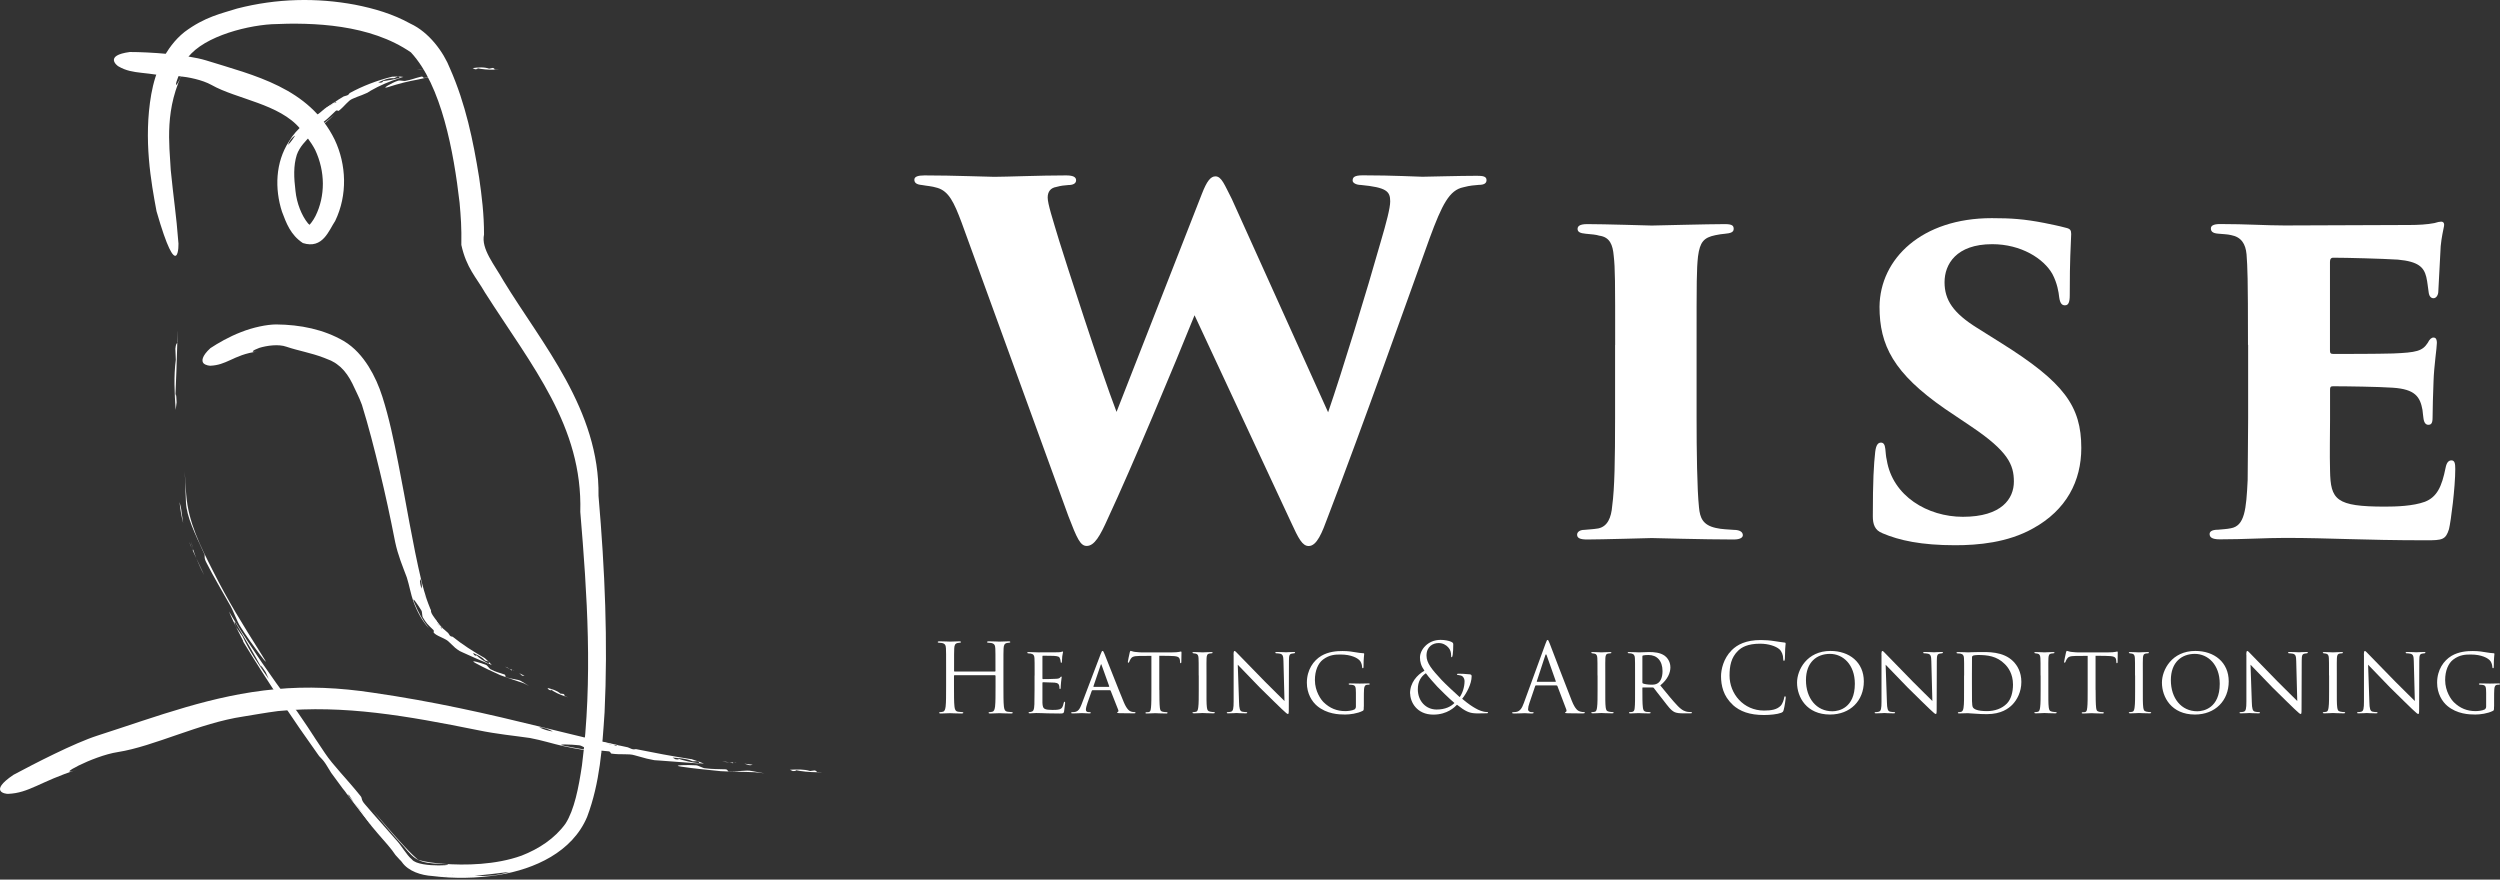 <svg width="216" height="76" viewBox="0 0 216 76" fill="none" xmlns="http://www.w3.org/2000/svg">
<rect x="0" y="0" width="216" height="76" fill="#333333" stroke="none"/>
<path d="M38.188 5.796L37.591 5.83L37.896 5.881C38.027 5.894 38.091 5.843 38.188 5.796Z" fill="white"/>
<path d="M37.04 5.864L36.935 5.873L36.846 5.898L37.04 5.864Z" fill="white"/>
<path d="M36.013 6.038L36.537 5.966C36.385 5.966 36.212 5.991 36.013 6.038Z" fill="white"/>
<path d="M36.838 5.987C36.77 5.966 36.736 5.936 36.838 5.902L36.529 5.966L36.829 5.987H36.838Z" fill="white"/>
<path d="M36.838 5.987C36.901 6.008 37.003 6.025 37.037 6.038L36.838 5.987Z" fill="white"/>
<path d="M36.66 6.732C36.563 6.766 36.563 6.563 36.368 6.63C35.898 6.736 35.517 6.901 35.086 6.973C34.895 7.045 34.539 6.897 34.357 6.986C33.896 7.125 32.842 7.743 33.507 7.532C34.501 7.214 35.174 7.045 36.118 6.872C36.88 6.685 37.625 6.529 38.429 6.402C38.654 6.385 38.87 6.389 39.085 6.397C38.806 6.381 38.518 6.351 38.201 6.342C37.782 6.325 37.295 6.601 36.664 6.728L36.66 6.732Z" fill="white"/>
<path d="M42.573 5.868C42.468 5.889 42.26 5.932 42.26 5.932C41.803 5.775 41.316 5.817 40.834 5.885L41.05 5.987C41.325 5.974 41.358 5.915 41.113 5.872C41.676 5.995 42.205 6.033 42.751 6.021C42.717 5.966 42.73 5.902 42.578 5.868H42.573Z" fill="white"/>
<path d="M43.068 6.008L42.747 6.017L42.76 6.033L43.077 6.012L43.068 6.008Z" fill="white"/>
<path d="M33.88 6.626C32.546 6.96 31.323 7.434 30.214 8.04C30.151 8.124 30.112 8.196 29.99 8.243L29.693 8.332L29.219 8.62L29.063 8.738C28.986 8.818 29.029 8.827 29.101 8.818L29.304 8.776C29.266 8.78 29.169 8.81 29.101 8.818C29.012 8.844 28.923 8.882 28.821 8.937L28.394 9.242C28.546 9.106 28.69 9.005 28.821 8.937L29.067 8.742L29.135 8.679L28.076 9.373L27.873 9.542C27.645 9.741 27.416 9.944 27.209 9.982L27.027 10.114L27.073 10.101L26.997 10.135C26.735 10.308 26.493 10.537 26.239 10.74C26.108 10.909 25.973 11.079 25.867 11.274C25.867 11.274 25.723 11.341 25.651 11.375C25.634 11.477 25.579 11.595 25.503 11.718C25.321 11.963 25.135 12.302 24.872 12.526C25.012 12.15 25.224 11.866 25.503 11.718C25.583 11.595 25.634 11.477 25.651 11.375C25.723 11.341 25.867 11.274 25.867 11.274C25.973 11.079 26.108 10.914 26.239 10.74C25.757 11.151 25.304 11.642 24.97 12.213C23.785 14.037 23.73 16.327 24.364 18.291C24.733 19.265 25.092 20.289 26.168 21C27.899 21.55 28.415 19.895 28.961 19.087C30.04 16.852 29.935 14.224 28.919 12.073C26.718 7.566 21.943 6.512 17.799 5.216C16.111 4.704 12.889 4.493 11.218 4.493C8.957 4.793 10.138 5.691 10.231 5.733C11.548 6.499 12.61 6.101 15.247 6.821C13.44 6.38 16.682 6.457 18.269 7.337C20.449 8.573 24.153 8.967 25.943 11.13C26.375 11.663 26.857 12.234 27.23 12.95C28.11 14.825 28.114 16.937 27.259 18.664C27.065 19.057 26.73 19.481 26.599 19.565C26.887 19.536 27.065 19.701 26.62 19.311C26.062 18.638 25.634 17.551 25.528 16.484C25.389 15.35 25.346 14.321 25.643 13.377C25.88 12.691 26.438 12.137 26.845 11.731C27.471 11.13 28.259 10.499 28.876 9.936C28.153 10.516 27.501 11.015 26.862 11.663C26.396 12.099 26.997 11.185 27.331 10.833C27.467 10.672 27.861 10.66 27.996 10.499C28.356 10.236 28.627 9.919 28.982 9.606C29.122 9.453 29.215 9.635 29.287 9.559C29.787 9.166 30.074 8.687 30.459 8.535C30.743 8.399 31.01 8.319 31.264 8.217L31.742 8.014L32.038 7.828C31.932 7.807 31.869 7.752 31.81 7.693C31.966 7.629 32.208 7.587 32.373 7.54C32.208 7.583 31.966 7.629 31.81 7.693C31.869 7.752 31.928 7.807 32.038 7.828C32.766 7.409 33.672 7.011 34.557 6.744L34.54 6.728C34.019 6.859 33.511 6.969 32.94 7.02C33.185 6.994 33.173 7.058 32.91 7.147L32.677 7.121C33.118 6.922 33.571 6.719 34.049 6.761C34.049 6.761 34.239 6.673 34.337 6.626C34.493 6.617 34.498 6.685 34.54 6.728L34.849 6.647C34.608 6.588 33.884 6.626 33.884 6.626H33.88Z" fill="white"/>
<path d="M28.808 8.933L29.016 8.772L28.131 9.352C28.338 9.322 28.571 9.132 28.808 8.933Z" fill="white"/>
<path d="M15.514 43.379C15.565 43.996 15.679 44.61 15.827 45.199L15.691 44.284C15.662 43.886 15.581 43.679 15.514 43.379Z" fill="white"/>
<path d="M16.343 46.807L16.453 47.112L16.567 47.357L16.343 46.807Z" fill="white"/>
<path d="M17.634 49.677C17.401 49.173 17.181 48.691 16.957 48.221C17.13 48.64 17.342 49.131 17.634 49.677Z" fill="white"/>
<path d="M16.665 47.37C16.711 47.56 16.715 47.658 16.572 47.37V47.361L16.953 48.229C16.834 47.912 16.737 47.628 16.66 47.374L16.665 47.37Z" fill="white"/>
<path d="M16.665 47.37C16.614 47.184 16.542 46.896 16.525 46.794C16.559 46.964 16.597 47.158 16.665 47.37Z" fill="white"/>
<path d="M17.629 47.823C17.765 48.094 17.557 48.106 17.854 48.652C18.514 49.948 19.162 51.01 19.822 52.195C20.156 52.72 20.453 53.677 20.8 54.189C21.57 55.433 23.809 58.43 22.62 56.58C20.863 53.791 19.729 51.962 18.404 49.334C17.329 47.209 16.266 45.135 16.089 42.718C16.025 42.028 15.995 41.381 15.962 40.729C15.991 41.58 16.025 42.452 16.067 43.421C16.127 44.657 16.825 46.049 17.629 47.827V47.823Z" fill="white"/>
<path d="M15.153 30.147C15.166 30.46 15.191 31.087 15.191 31.087C15.005 32.479 15.073 33.956 15.179 35.417L15.259 34.765C15.23 33.927 15.17 33.829 15.141 34.579C15.225 32.869 15.264 31.26 15.319 29.614C15.259 29.711 15.196 29.686 15.149 30.151L15.153 30.147Z" fill="white"/>
<path d="M15.353 28.64L15.323 29.61L15.344 29.571L15.357 28.611L15.353 28.64Z" fill="white"/>
<path d="M20.995 55.412C23.153 58.963 25.35 62.21 27.568 65.321C27.771 65.532 27.928 65.68 28.144 66.007L28.618 66.777L29.604 68.119L29.977 68.58L29.985 68.588C30.192 68.825 30.163 68.732 30.074 68.563C29.96 68.377 29.858 68.203 29.778 68.055C29.828 68.152 29.981 68.394 30.074 68.563C30.209 68.783 30.374 69.037 30.573 69.312C30.895 69.706 31.221 70.121 31.56 70.561C31.157 70.095 30.836 69.676 30.573 69.312L29.981 68.58L29.799 68.373L32.123 71.399C32.309 71.619 32.486 71.835 32.635 72.008C33.24 72.698 33.854 73.38 34.167 73.871L34.628 74.379L34.552 74.273L34.713 74.468C35.284 75.302 36.427 75.627 37.35 75.687C37.985 75.721 38.628 75.721 39.276 75.704C39.276 75.704 39.712 75.775 39.928 75.814C40.19 75.754 40.567 75.708 40.998 75.674C40.478 75.632 40.004 75.598 39.568 75.538C38.929 75.441 38.116 75.695 37.371 75.416C38.116 75.691 38.929 75.441 39.568 75.538C40.004 75.594 40.482 75.632 40.998 75.674C41.913 75.577 43.081 75.458 44.033 75.331C42.891 75.687 41.866 75.708 40.998 75.674C40.567 75.712 40.19 75.754 39.928 75.814C39.712 75.775 39.276 75.704 39.276 75.704C38.632 75.725 37.985 75.721 37.35 75.687C39.238 75.924 41.176 75.894 43.119 75.589C46.167 75.09 49.447 73.63 50.729 70.574C51.838 67.632 52.037 64.567 52.236 61.537C52.524 55.45 52.27 49.313 51.711 42.837C51.826 35.425 46.823 29.715 43.5 24.259C42.721 22.871 41.553 21.504 41.82 20.264C41.824 18.537 41.629 16.941 41.396 15.333C40.88 12.133 40.232 8.988 38.891 5.944C38.315 4.471 37.054 2.778 35.466 2.046C33.951 1.204 32.33 0.734 30.679 0.408C27.378 -0.21 23.911 -0.146 20.487 0.738C19.132 1.17 17.702 1.445 15.937 2.766C14.269 4.099 13.414 6.203 13.071 8.133C12.381 12.069 13.063 15.773 13.524 18.253C15.403 24.788 15.488 21.085 15.399 20.81C15.251 18.753 14.976 16.983 14.752 14.689C14.637 12.488 14.167 9.339 15.958 5.966C14.921 8.311 14.967 7.333 16.004 5.322C17.092 3.337 20.969 2.245 23.479 2.093C27.064 1.923 31.979 2.093 35.504 4.527C38.154 7.384 39.2 13.115 39.708 17.508C39.818 18.761 39.885 19.625 39.86 21.165C40.304 23.163 41.142 23.95 41.904 25.279C45.968 31.654 50.349 36.813 50.137 44.229C50.729 51.31 51.233 58.658 50.281 66.133C49.997 68.055 49.62 69.977 48.859 71.162C47.94 72.44 46.56 73.346 45.066 73.926C42.84 74.73 40.182 74.781 38.251 74.629C37.507 74.565 36.723 74.468 36.182 74.307C36.08 74.294 35.331 73.558 34.933 73.117C33.985 72.097 33.1 71.069 32.245 70.061C33.176 71.209 34.002 72.182 34.882 73.134C35.847 74.311 36.203 74.561 38.053 74.645C40.309 74.692 36.203 75.069 35.589 74.256C35.132 73.883 34.649 73.003 34.222 72.567C33.346 71.543 32.499 70.633 31.555 69.52C31.14 69.058 31.344 68.99 31.136 68.758C29.892 67.213 28.779 66.129 28.076 65.071C27.53 64.267 27.056 63.539 26.595 62.828L25.676 61.477L25.024 60.61C25.134 60.881 25.13 61.012 25.122 61.135C25.13 61.008 25.134 60.881 25.024 60.61C23.467 58.506 21.74 56.022 20.271 53.63V53.672C21.113 55.082 21.93 56.462 22.747 57.96C22.392 57.312 22.489 57.363 22.95 58.066L23.217 58.663C22.37 57.465 21.545 56.25 20.961 54.984C20.961 54.984 20.601 54.468 20.423 54.21C20.216 53.795 20.284 53.782 20.284 53.668L19.788 52.834C20.03 53.486 21.016 55.412 21.024 55.408L20.995 55.412Z" fill="white"/>
<path d="M30.582 69.346C30.438 69.168 30.269 68.952 30.087 68.724L32.034 71.263C31.759 70.764 31.17 70.061 30.582 69.346Z" fill="white"/>
<path d="M65.04 66.074L64.317 65.981L64.672 66.096C64.829 66.138 64.913 66.1 65.04 66.074Z" fill="white"/>
<path d="M63.652 65.896L63.525 65.879L63.411 65.888L63.652 65.896Z" fill="white"/>
<path d="M62.386 65.79C62.606 65.833 62.818 65.862 63.03 65.871C62.848 65.837 62.64 65.803 62.386 65.79Z" fill="white"/>
<path d="M63.382 65.969C63.305 65.93 63.276 65.892 63.407 65.884H63.411L63.03 65.867C63.166 65.892 63.28 65.926 63.382 65.964V65.969Z" fill="white"/>
<path d="M63.381 65.968C63.453 66.007 63.567 66.045 63.61 66.066L63.381 65.968Z" fill="white"/>
<path d="M62.974 66.646C62.847 66.654 62.903 66.46 62.644 66.468C62.043 66.443 61.527 66.46 60.972 66.383C60.714 66.392 60.346 66.112 60.092 66.121C59.495 66.079 57.938 66.1 58.831 66.235C60.172 66.438 61.057 66.493 62.268 66.629C63.258 66.688 64.215 66.675 65.226 66.722L66.035 66.815C65.692 66.76 65.341 66.692 64.951 66.616C64.443 66.502 63.791 66.692 62.974 66.646Z" fill="white"/>
<path d="M70.378 66.565C70.251 66.582 69.997 66.616 69.997 66.616C69.438 66.447 68.841 66.476 68.245 66.506L68.503 66.62C68.846 66.62 68.888 66.569 68.588 66.51C69.273 66.662 69.925 66.713 70.594 66.722C70.556 66.667 70.564 66.603 70.378 66.565Z" fill="white"/>
<path d="M70.987 66.722H70.594L70.606 66.743L71 66.73L70.987 66.722Z" fill="white"/>
<path d="M59.699 65.588C58.031 65.329 56.469 65.033 54.95 64.724C54.827 64.741 54.734 64.766 54.581 64.711L54.239 64.567L53.578 64.424L53.341 64.39H53.337C53.206 64.39 53.235 64.424 53.307 64.47L53.527 64.589C53.489 64.563 53.379 64.513 53.307 64.47C53.21 64.424 53.096 64.381 52.96 64.343C52.753 64.314 52.545 64.28 52.325 64.22C52.575 64.25 52.787 64.288 52.96 64.343L53.341 64.39H53.455L51.944 64.051L51.627 64C51.259 63.95 50.886 63.899 50.683 63.755L50.416 63.691L50.463 63.721L50.366 63.683L49.227 63.408L48.444 63.353C48.444 63.353 48.287 63.247 48.207 63.196C48.093 63.221 47.936 63.221 47.763 63.2C47.953 63.306 48.127 63.412 48.291 63.492C48.529 63.649 48.905 63.42 49.172 63.674C48.91 63.42 48.529 63.649 48.291 63.492C48.127 63.412 47.953 63.306 47.763 63.2C47.394 63.158 46.933 63.018 46.581 62.836C47.064 62.853 47.441 63.023 47.763 63.2C47.936 63.221 48.093 63.221 48.207 63.196C48.283 63.247 48.444 63.353 48.444 63.353L49.227 63.408L46.967 62.858C42.036 61.647 37.456 60.606 32.207 59.848C29.376 59.416 26.527 59.281 23.805 59.547C18.332 60.056 13.66 61.871 8.432 63.552C6.413 64.199 2.934 65.998 1.169 66.942C-1.057 68.44 0.555 68.601 0.695 68.589C2.511 68.521 3.463 67.526 6.676 66.493C4.509 67.247 7.992 65.308 10.185 64.978C13.312 64.487 17.253 62.468 21.012 61.909C21.943 61.761 22.921 61.579 24.03 61.435C29.744 60.885 35.162 61.85 41.308 63.09C42.933 63.429 44.398 63.56 45.79 63.763C46.797 63.95 47.851 64.284 48.664 64.462C49.947 64.745 51.072 64.906 52.148 65.046C50.954 64.826 50.078 64.703 48.753 64.441C47.873 64.258 49.417 64.322 50.014 64.39C50.272 64.398 50.62 64.703 50.878 64.711C51.424 64.826 51.94 64.847 52.533 64.91C52.791 64.915 52.719 65.109 52.85 65.114C53.659 65.228 54.323 65.097 54.818 65.253C55.199 65.359 55.546 65.452 55.881 65.545L56.537 65.681L56.981 65.71C56.876 65.626 56.85 65.545 56.825 65.461C56.85 65.545 56.88 65.626 56.981 65.71C58.056 65.787 59.292 65.875 60.435 65.969L60.422 65.947C59.758 65.871 59.115 65.736 58.454 65.503C58.742 65.596 58.696 65.647 58.357 65.6L58.116 65.456C58.717 65.499 59.309 65.537 59.843 65.774C59.843 65.774 60.101 65.774 60.232 65.77C60.414 65.825 60.397 65.884 60.427 65.943L60.82 65.981C60.558 65.846 59.711 65.583 59.711 65.579L59.699 65.588Z" fill="white"/>
<path d="M52.944 64.335L53.265 64.381L52 64.093C52.203 64.237 52.571 64.288 52.948 64.335H52.944Z" fill="white"/>
<path d="M45.308 58.383C45.156 58.312 45.003 58.235 44.855 58.159C44.927 58.21 44.99 58.265 45.054 58.337C45.143 58.405 45.215 58.388 45.308 58.388V58.383Z" fill="white"/>
<path d="M44.439 57.943L44.359 57.901C44.334 57.897 44.309 57.888 44.283 57.884C44.334 57.905 44.389 57.922 44.439 57.943Z" fill="white"/>
<path d="M43.632 57.596C43.767 57.676 43.898 57.74 44.034 57.791C43.928 57.719 43.797 57.651 43.632 57.596Z" fill="white"/>
<path d="M44.233 57.956C44.199 57.905 44.19 57.867 44.279 57.884C44.195 57.854 44.114 57.825 44.029 57.791C44.11 57.846 44.173 57.901 44.228 57.956H44.233Z" fill="white"/>
<path d="M44.232 57.956C44.266 58.007 44.329 58.066 44.346 58.091C44.317 58.044 44.279 58.002 44.232 57.956Z" fill="white"/>
<path d="M43.712 58.498C43.623 58.476 43.733 58.307 43.555 58.265C43.157 58.129 42.798 58.045 42.45 57.854C42.273 57.808 42.129 57.482 41.955 57.431C41.566 57.279 40.495 56.957 41.05 57.274C41.892 57.731 42.463 57.985 43.242 58.341C43.894 58.587 44.533 58.79 45.206 59.018C45.388 59.09 45.549 59.188 45.714 59.272C45.507 59.145 45.291 59.014 45.058 58.866C44.753 58.667 44.249 58.709 43.716 58.498H43.712Z" fill="white"/>
<path d="M48.685 59.958C48.596 59.945 48.414 59.924 48.414 59.924C48.101 59.645 47.699 59.543 47.297 59.437L47.428 59.602C47.653 59.683 47.699 59.64 47.521 59.518C47.919 59.818 48.338 60.004 48.779 60.148C48.77 60.085 48.8 60.03 48.69 59.958H48.685Z" fill="white"/>
<path d="M49.036 60.229C48.948 60.203 48.859 60.174 48.774 60.148C48.774 60.153 48.774 60.161 48.774 60.17C48.863 60.191 48.952 60.216 49.041 60.237L49.032 60.229H49.036Z" fill="white"/>
<path d="M41.9 56.868C40.88 56.288 39.949 55.687 39.111 55.014C39.022 54.997 38.946 54.997 38.87 54.913C38.823 54.832 38.776 54.76 38.721 54.692C38.603 54.587 38.489 54.485 38.37 54.383C38.324 54.354 38.281 54.32 38.235 54.286C38.15 54.244 38.15 54.286 38.171 54.341C38.205 54.396 38.23 54.451 38.247 54.502C38.235 54.468 38.192 54.396 38.171 54.341C38.129 54.278 38.091 54.197 38.032 54.121C37.926 54.024 37.811 53.931 37.739 53.791C37.849 53.922 37.964 54.015 38.032 54.121C38.099 54.18 38.158 54.239 38.235 54.286C38.26 54.299 38.281 54.312 38.307 54.324C38.04 54.087 37.833 53.816 37.646 53.52C37.591 53.461 37.553 53.393 37.515 53.342C37.367 53.135 37.21 52.923 37.24 52.733C37.215 52.678 37.189 52.618 37.164 52.559C37.164 52.572 37.164 52.584 37.164 52.602C37.16 52.576 37.155 52.551 37.151 52.529C37.041 52.288 36.965 52.03 36.867 51.78C36.77 51.632 36.669 51.476 36.584 51.315C36.584 51.315 36.609 51.179 36.622 51.111C36.55 51.061 36.487 50.968 36.436 50.858C36.419 51.014 36.393 51.162 36.398 51.294C36.364 51.501 36.719 51.611 36.618 51.882C36.724 51.611 36.364 51.501 36.398 51.294C36.398 51.162 36.419 51.014 36.436 50.858C36.326 50.621 36.262 50.295 36.292 50.011C36.457 50.307 36.465 50.595 36.436 50.858C36.487 50.968 36.55 51.061 36.622 51.111C36.609 51.179 36.584 51.315 36.584 51.315C36.673 51.476 36.77 51.632 36.867 51.78C36.702 51.281 36.559 50.769 36.423 50.244C35.615 46.828 35.124 43.607 34.404 39.992C34.019 38.032 33.63 36.141 33.041 34.291C32.749 33.368 32.36 32.483 31.839 31.65C31.314 30.824 30.641 30.024 29.697 29.461C27.97 28.462 25.968 28.048 23.843 28.031C23.031 28.043 21.884 28.276 20.834 28.691C19.776 29.097 18.815 29.66 18.18 30.079C17.418 30.773 17.41 31.205 17.592 31.396C17.787 31.578 18.134 31.603 18.184 31.599C18.866 31.565 19.319 31.375 19.903 31.108C20.479 30.845 21.198 30.49 22.316 30.367C21.566 30.486 21.782 30.287 22.4 30.058C23.018 29.868 24.055 29.703 24.758 29.961C25.765 30.304 26.849 30.477 27.97 30.905C28.11 30.96 28.25 31.019 28.389 31.074L28.601 31.159C28.669 31.188 28.711 31.222 28.77 31.252C28.995 31.358 29.206 31.535 29.418 31.709C29.833 32.086 30.18 32.602 30.442 33.135C30.688 33.69 31.009 34.257 31.268 34.972C31.852 36.852 32.334 38.752 32.808 40.699C33.282 42.65 33.718 44.661 34.142 46.832C34.383 47.979 34.798 48.953 35.149 49.892C35.369 50.591 35.5 51.374 35.712 51.954C36.042 52.86 36.465 53.63 37.062 54.294C36.461 53.516 36.148 52.919 35.767 52C35.653 51.691 35.754 51.78 35.903 51.988C36.059 52.199 36.279 52.525 36.389 52.716C36.512 52.864 36.431 53.232 36.559 53.385C36.664 53.571 36.783 53.74 36.918 53.901C37.075 54.062 37.215 54.223 37.397 54.383C37.57 54.506 37.405 54.625 37.498 54.688C37.629 54.815 37.748 54.879 37.871 54.942C37.989 55.006 38.108 55.056 38.218 55.107C38.434 55.209 38.624 55.302 38.755 55.429C38.959 55.624 39.145 55.801 39.327 55.971C39.45 56.068 39.572 56.161 39.712 56.246C39.805 56.288 39.902 56.335 40 56.381C39.966 56.284 39.983 56.203 40 56.123C40.118 56.216 40.266 56.377 40.393 56.462C40.266 56.373 40.118 56.212 40 56.123C39.983 56.203 39.962 56.284 40 56.381C40.698 56.703 41.494 57.05 42.235 57.363V57.342C41.82 57.126 41.426 56.889 41.079 56.529C41.231 56.678 41.181 56.711 40.973 56.597L40.872 56.415C41.253 56.593 41.638 56.745 41.909 57.071C41.909 57.071 42.086 57.122 42.175 57.143C42.277 57.232 42.239 57.283 42.239 57.346C42.324 57.384 42.404 57.422 42.489 57.465C42.362 57.287 41.896 56.868 41.896 56.868H41.9Z" fill="white"/>
<path d="M38.031 54.108C38.082 54.151 38.133 54.206 38.196 54.257C38.095 54.151 38.002 54.036 37.904 53.926C37.811 53.812 37.739 53.685 37.655 53.562C37.663 53.744 37.828 53.948 38.035 54.104L38.031 54.108Z" fill="white"/>
<path d="M83.085 19.233C82.418 17.445 81.964 16.53 81.001 16.234C80.458 16.069 80.087 16.069 79.667 15.987C79.165 15.945 79 15.78 79 15.526C79 15.271 79.289 15.155 79.873 15.155C82.453 15.155 85.286 15.278 85.905 15.278C86.902 15.278 89.86 15.155 92.102 15.155C92.686 15.155 92.975 15.278 92.975 15.574C92.975 15.87 92.686 15.987 92.308 15.987C91.895 16.028 91.723 16.028 91.269 16.152C90.767 16.234 90.52 16.564 90.52 17.067C90.52 17.61 90.939 18.896 91.517 20.815C91.978 22.314 95.093 32.005 96.469 35.588L103.848 16.736C104.268 15.657 104.598 15.237 105.011 15.237C105.554 15.237 105.802 15.987 106.428 17.19L114.749 35.622C115.953 32.128 118.119 25.051 119.282 20.932C119.784 19.226 120.114 17.974 120.114 17.397C120.114 16.523 119.784 16.193 117.576 15.98C117.205 15.98 116.868 15.815 116.868 15.608C116.868 15.361 116.95 15.148 117.741 15.148C120.403 15.148 122.528 15.271 122.899 15.271C123.188 15.271 126.145 15.189 127.603 15.189C128.105 15.189 128.436 15.23 128.436 15.56C128.436 15.808 128.27 15.973 127.768 15.973C127.356 16.014 127.06 16.014 126.434 16.179C125.231 16.427 124.605 17.637 123.518 20.588C121.73 25.54 117.775 36.729 114.736 44.639C114.233 46.014 113.78 47.176 113.071 47.176C112.528 47.176 112.198 46.55 111.531 45.092L103.209 27.238C101.503 31.482 97.796 40.347 95.719 44.797C95.052 46.296 94.557 47.169 93.89 47.169C93.347 47.169 93.058 46.544 92.308 44.59L83.085 19.233Z" fill="white"/>
<path d="M139.55 29.804C139.55 24.185 139.55 23.229 139.426 22.108C139.343 21.152 139.096 20.485 138.174 20.361C137.927 20.278 137.507 20.237 137.012 20.196C136.51 20.154 136.303 20.031 136.303 19.783C136.303 19.577 136.427 19.363 137.136 19.363C138.594 19.363 142.59 19.487 142.713 19.487C142.92 19.487 147.624 19.363 149.041 19.363C149.708 19.363 149.79 19.529 149.79 19.783C149.79 20.072 149.501 20.154 149.041 20.196C148.669 20.237 148.621 20.237 148.208 20.32C147.211 20.526 146.874 20.904 146.709 22.149C146.585 23.311 146.585 24.185 146.585 29.804V36.131C146.585 38.875 146.627 42.286 146.792 43.827C146.874 44.742 147.122 45.367 148.25 45.615C148.752 45.739 149.371 45.739 149.79 45.78C150.416 45.78 150.581 46.028 150.581 46.241C150.581 46.406 150.416 46.612 149.79 46.612C147.211 46.612 142.927 46.488 142.713 46.488C142.631 46.488 138.305 46.612 137.136 46.612C136.51 46.612 136.262 46.488 136.262 46.193C136.262 45.986 136.469 45.78 136.888 45.78C137.218 45.739 137.596 45.739 138.092 45.656C138.883 45.491 139.213 44.742 139.295 43.703C139.502 42.204 139.543 39.707 139.543 36.131V29.804H139.55Z" fill="white"/>
<path d="M162.644 46.069C161.977 45.822 161.812 45.278 161.812 44.611C161.812 41.489 161.895 40.161 162.019 39.033C162.101 38.366 162.307 38.242 162.521 38.242C162.734 38.242 162.851 38.407 162.892 38.786C162.933 39.116 162.933 39.412 163.016 39.742C163.518 42.864 166.551 44.652 169.591 44.652C172.961 44.652 173.999 43.071 173.999 41.612C173.999 40.154 173.497 38.992 170.34 36.867L168.05 35.326C163.6 32.245 162.39 29.831 162.39 26.503C162.431 22.342 166.049 18.848 172.087 18.848C173.793 18.848 174.914 18.93 176.619 19.261C177.204 19.384 177.864 19.508 178.49 19.68C178.862 19.763 178.951 19.886 178.951 20.223C178.91 21.558 178.827 22.177 178.827 25.505C178.827 26.131 178.703 26.379 178.414 26.379C178.208 26.379 177.995 26.296 177.912 25.67C177.871 25.258 177.747 24.467 177.328 23.676C176.578 22.342 174.625 21.097 172.128 21.097C169.006 21.097 168.009 22.844 168.009 24.384C168.009 25.925 168.758 27.046 170.835 28.339L172.961 29.673C178.325 33.043 179.824 35.086 179.824 38.703C179.824 41.571 178.531 44.068 175.663 45.65C173.456 46.894 170.877 47.108 168.924 47.108C166.007 47.108 164.096 46.695 162.637 46.069H162.644Z" fill="white"/>
<path d="M194.226 29.804C194.226 23.813 194.184 23.146 194.102 21.977C194.019 21.062 193.641 20.478 192.768 20.313C192.437 20.23 192.018 20.23 191.647 20.189C191.103 20.148 191.021 19.941 191.021 19.728C191.021 19.515 191.227 19.357 191.812 19.357C194.061 19.357 195.807 19.48 197.389 19.48C198.056 19.48 207.623 19.439 208.208 19.439C208.916 19.439 209.707 19.398 210.333 19.274C210.58 19.192 210.794 19.15 210.917 19.15C211.124 19.15 211.206 19.316 211.165 19.522C211.082 19.983 210.959 20.436 210.876 21.269C210.835 22.183 210.794 22.933 210.67 25.182C210.67 25.471 210.505 25.767 210.25 25.767C210.044 25.767 209.879 25.602 209.838 25.265C209.755 24.762 209.755 24.474 209.631 23.93C209.425 23.098 208.964 22.596 207.176 22.431C205.8 22.348 202.767 22.266 201.598 22.266C201.392 22.266 201.309 22.39 201.309 22.637V30.251C201.309 30.498 201.351 30.581 201.598 30.581C202.719 30.581 205.298 30.581 206.756 30.54C208.792 30.457 209.294 30.333 209.755 29.625C209.92 29.295 210.085 29.164 210.257 29.164C210.505 29.164 210.546 29.412 210.546 29.625C210.546 30.038 210.298 31.619 210.257 32.954C210.216 33.745 210.175 35.656 210.175 36.076C210.175 36.578 210.051 36.702 209.803 36.702C209.597 36.702 209.432 36.537 209.384 36.117C209.342 35.911 209.342 35.656 209.301 35.409C209.095 34.288 208.675 33.621 206.722 33.497C205.56 33.414 202.726 33.373 201.564 33.373C201.358 33.373 201.316 33.456 201.316 33.662V36.282C201.316 37.486 201.275 39.198 201.316 40.65C201.358 43.187 201.818 43.772 206.062 43.772C207.018 43.772 208.476 43.731 209.514 43.352C210.553 42.94 210.972 42.059 211.302 40.402C211.385 39.982 211.55 39.776 211.805 39.776C212.093 39.776 212.135 40.065 212.135 40.526C212.135 42.108 211.763 45.017 211.591 45.725C211.302 46.64 211.007 46.681 209.638 46.681C204.06 46.681 201.399 46.475 197.444 46.475C195.697 46.475 193.909 46.599 191.784 46.599C191.076 46.599 190.911 46.392 190.911 46.138C190.911 45.973 191.034 45.766 191.66 45.766C192.032 45.725 192.327 45.725 192.74 45.643C193.944 45.436 194.074 44.02 194.198 41.482C194.198 40.106 194.239 38.112 194.239 36.117V29.79L194.226 29.804Z" fill="white"/>
<path d="M85.96 58.022C85.96 58.022 86.008 58.015 86.008 57.974V57.802C86.008 56.516 86.008 56.282 85.995 56.021C85.981 55.739 85.912 55.608 85.637 55.553C85.568 55.539 85.43 55.526 85.355 55.526C85.32 55.526 85.286 55.512 85.286 55.477C85.286 55.429 85.327 55.409 85.417 55.409C85.788 55.409 86.304 55.436 86.352 55.436C86.4 55.436 86.916 55.409 87.157 55.409C87.246 55.409 87.287 55.422 87.287 55.477C87.287 55.512 87.253 55.526 87.219 55.526C87.164 55.526 87.109 55.532 87.012 55.553C86.792 55.594 86.724 55.732 86.71 56.021C86.696 56.282 86.696 56.516 86.696 57.802V59.253C86.696 60.044 86.696 60.697 86.737 61.041C86.765 61.282 86.813 61.461 87.061 61.495C87.177 61.509 87.356 61.53 87.432 61.53C87.48 61.53 87.501 61.557 87.501 61.578C87.501 61.619 87.459 61.647 87.37 61.647C86.916 61.647 86.393 61.619 86.359 61.619C86.325 61.619 85.795 61.647 85.547 61.647C85.458 61.647 85.417 61.633 85.417 61.578C85.417 61.55 85.43 61.53 85.486 61.53C85.561 61.53 85.657 61.516 85.733 61.495C85.898 61.461 85.939 61.282 85.974 61.041C86.015 60.697 86.015 60.044 86.015 59.253V58.387C86.015 58.387 85.988 58.339 85.967 58.339H82.473C82.473 58.339 82.425 58.345 82.425 58.387V59.253C82.425 60.044 82.425 60.697 82.466 61.041C82.494 61.282 82.542 61.461 82.79 61.495C82.906 61.509 83.085 61.53 83.161 61.53C83.209 61.53 83.23 61.557 83.23 61.578C83.23 61.619 83.188 61.647 83.099 61.647C82.645 61.647 82.122 61.619 82.088 61.619C82.054 61.619 81.524 61.647 81.276 61.647C81.187 61.647 81.146 61.633 81.146 61.578C81.146 61.55 81.16 61.53 81.215 61.53C81.29 61.53 81.386 61.516 81.462 61.495C81.627 61.461 81.668 61.282 81.703 61.041C81.744 60.697 81.744 60.044 81.744 59.253V57.802C81.744 56.516 81.744 56.282 81.73 56.021C81.717 55.739 81.648 55.608 81.373 55.553C81.304 55.539 81.166 55.526 81.091 55.526C81.056 55.526 81.022 55.512 81.022 55.477C81.022 55.429 81.063 55.409 81.153 55.409C81.524 55.409 82.04 55.436 82.088 55.436C82.136 55.436 82.652 55.409 82.893 55.409C82.982 55.409 83.023 55.422 83.023 55.477C83.023 55.512 82.989 55.526 82.955 55.526C82.9 55.526 82.845 55.532 82.748 55.553C82.528 55.594 82.459 55.732 82.446 56.021C82.432 56.282 82.432 56.516 82.432 57.802V57.974C82.432 58.015 82.459 58.022 82.48 58.022H85.974H85.96Z" fill="white"/>
<path d="M89.392 58.366C89.392 57.286 89.392 57.087 89.378 56.867C89.364 56.633 89.302 56.523 89.062 56.468C89.014 56.461 88.931 56.454 88.862 56.454C88.807 56.454 88.752 56.426 88.752 56.406C88.752 56.358 88.794 56.337 88.876 56.337C89.041 56.337 89.261 56.351 89.729 56.365C89.77 56.365 91.235 56.365 91.4 56.358C91.565 56.351 91.655 56.344 91.723 56.316C91.772 56.303 91.778 56.289 91.813 56.289C91.827 56.289 91.847 56.303 91.847 56.344C91.847 56.392 91.799 56.509 91.778 56.715C91.772 56.853 91.765 56.99 91.751 57.142C91.751 57.217 91.737 57.266 91.696 57.266C91.655 57.266 91.641 57.231 91.641 57.176C91.634 57.052 91.606 56.97 91.586 56.915C91.538 56.75 91.462 56.695 91.049 56.667C90.939 56.66 90.128 56.653 90.107 56.653C90.08 56.653 90.066 56.667 90.066 56.722V58.593C90.066 58.641 90.073 58.675 90.114 58.675C90.21 58.675 91.056 58.669 91.228 58.648C91.421 58.641 91.545 58.614 91.606 58.524C91.641 58.476 91.662 58.455 91.696 58.455C91.71 58.455 91.73 58.462 91.73 58.504C91.73 58.545 91.696 58.703 91.675 58.944C91.648 59.178 91.648 59.343 91.641 59.446C91.634 59.514 91.613 59.535 91.586 59.535C91.545 59.535 91.538 59.487 91.538 59.425C91.538 59.377 91.531 59.294 91.51 59.226C91.476 59.116 91.428 59.006 91.111 58.978C90.919 58.964 90.252 58.944 90.121 58.944C90.073 58.944 90.066 58.971 90.066 58.999V59.604C90.066 59.858 90.059 60.587 90.066 60.725C90.08 61.028 90.121 61.186 90.3 61.261C90.424 61.316 90.623 61.337 90.905 61.337C91.063 61.337 91.325 61.344 91.531 61.289C91.778 61.213 91.833 61.048 91.902 60.746C91.916 60.663 91.944 60.629 91.978 60.629C92.026 60.629 92.026 60.704 92.026 60.752C92.026 60.807 91.957 61.33 91.937 61.468C91.902 61.633 91.847 61.647 91.572 61.647C91.029 61.647 90.795 61.633 90.506 61.633C90.217 61.626 89.839 61.605 89.529 61.605C89.337 61.605 89.186 61.633 88.986 61.633C88.91 61.633 88.869 61.619 88.869 61.578C88.869 61.543 88.904 61.523 88.945 61.523C88.993 61.523 89.055 61.516 89.11 61.495C89.261 61.461 89.358 61.358 89.371 60.842C89.378 60.56 89.385 60.223 89.385 59.597V58.359L89.392 58.366Z" fill="white"/>
<path d="M94.406 59.632C94.364 59.632 94.337 59.659 94.323 59.7L93.959 60.732C93.876 60.966 93.821 61.186 93.821 61.316C93.821 61.468 93.91 61.53 94.096 61.53H94.151C94.227 61.53 94.248 61.557 94.248 61.585C94.248 61.626 94.179 61.64 94.124 61.64C93.945 61.64 93.56 61.612 93.47 61.612C93.388 61.612 93.023 61.64 92.679 61.64C92.59 61.64 92.549 61.626 92.549 61.585C92.549 61.55 92.583 61.53 92.645 61.53C92.686 61.53 92.762 61.53 92.81 61.523C93.168 61.488 93.305 61.22 93.443 60.869L95.093 56.523C95.183 56.282 95.21 56.241 95.265 56.241C95.307 56.241 95.341 56.275 95.43 56.502C95.547 56.777 96.668 59.652 97.102 60.684C97.377 61.337 97.611 61.44 97.728 61.481C97.838 61.523 97.948 61.523 98.01 61.523C98.071 61.523 98.106 61.536 98.106 61.578C98.106 61.619 98.071 61.633 97.982 61.633C97.899 61.633 97.281 61.633 96.73 61.619C96.572 61.612 96.524 61.605 96.524 61.564C96.524 61.536 96.551 61.516 96.579 61.509C96.613 61.495 96.662 61.454 96.613 61.33L95.96 59.673C95.96 59.673 95.926 59.632 95.891 59.632H94.392H94.406ZM95.809 59.343C95.809 59.343 95.843 59.315 95.836 59.294L95.183 57.472C95.142 57.355 95.135 57.355 95.093 57.472L94.474 59.294C94.474 59.294 94.474 59.343 94.488 59.343H95.809Z" fill="white"/>
<path d="M100.169 59.604C100.169 60.237 100.176 60.828 100.21 61.131C100.238 61.33 100.252 61.447 100.458 61.495C100.554 61.523 100.712 61.53 100.781 61.53C100.85 61.53 100.878 61.557 100.878 61.578C100.878 61.619 100.85 61.647 100.767 61.647C100.348 61.647 99.86 61.619 99.825 61.619C99.791 61.619 99.303 61.647 99.089 61.647C99 61.647 98.966 61.633 98.966 61.592C98.966 61.564 98.993 61.536 99.055 61.536C99.117 61.536 99.172 61.536 99.234 61.53C99.392 61.502 99.413 61.406 99.447 61.124C99.481 60.828 99.481 60.23 99.481 59.611V56.667C99.206 56.667 98.773 56.667 98.443 56.674C97.913 56.681 97.796 56.764 97.686 56.935C97.611 57.052 97.576 57.149 97.563 57.19C97.535 57.245 97.521 57.259 97.487 57.259C97.453 57.259 97.446 57.224 97.446 57.183C97.439 57.135 97.563 56.592 97.611 56.365C97.638 56.268 97.659 56.234 97.686 56.234C97.741 56.234 97.9 56.309 98.051 56.323C98.34 56.358 98.574 56.365 98.58 56.365H101.283C101.517 56.365 101.765 56.351 101.875 56.323C101.985 56.296 102.005 56.289 102.033 56.289C102.067 56.289 102.081 56.33 102.081 56.365C102.081 56.592 102.067 57.142 102.067 57.204C102.067 57.279 102.033 57.3 102.012 57.3C101.971 57.3 101.957 57.266 101.957 57.204C101.957 57.176 101.957 57.169 101.95 57.087C101.916 56.757 101.813 56.674 100.974 56.667C100.657 56.667 100.403 56.66 100.162 56.66V59.604H100.169Z" fill="white"/>
<path d="M103.567 58.366C103.567 57.279 103.567 57.08 103.553 56.853C103.539 56.633 103.484 56.509 103.312 56.475C103.23 56.461 103.175 56.461 103.12 56.447C103.065 56.44 103.03 56.42 103.03 56.392C103.03 56.351 103.065 56.337 103.154 56.337C103.408 56.337 103.883 56.365 103.904 56.365C103.938 56.365 104.412 56.337 104.646 56.337C104.729 56.337 104.77 56.351 104.77 56.392C104.77 56.427 104.743 56.44 104.681 56.447C104.633 56.454 104.591 56.454 104.529 56.461C104.289 56.495 104.268 56.619 104.247 56.86C104.234 57.08 104.241 57.273 104.241 58.359V59.597C104.241 60.23 104.234 60.807 104.275 61.11C104.309 61.351 104.344 61.44 104.557 61.488C104.667 61.516 104.839 61.523 104.873 61.523C104.949 61.53 104.963 61.55 104.963 61.578C104.963 61.605 104.928 61.633 104.846 61.633C104.426 61.633 103.945 61.605 103.904 61.605C103.876 61.605 103.395 61.633 103.161 61.633C103.085 61.633 103.03 61.619 103.03 61.578C103.03 61.543 103.065 61.523 103.14 61.523C103.181 61.523 103.271 61.516 103.34 61.495C103.477 61.461 103.505 61.296 103.532 61.096C103.573 60.801 103.573 60.216 103.573 59.597V58.359L103.567 58.366Z" fill="white"/>
<path d="M106.579 56.578C106.579 56.323 106.606 56.241 106.668 56.241C106.723 56.241 106.867 56.406 106.923 56.461C106.998 56.544 108.14 57.713 109.295 58.896C109.942 59.521 110.76 60.374 110.98 60.567L110.891 57.135C110.884 56.688 110.836 56.544 110.609 56.482C110.471 56.454 110.348 56.447 110.286 56.447C110.203 56.447 110.189 56.413 110.189 56.378C110.189 56.337 110.258 56.33 110.341 56.33C110.698 56.33 111.042 56.358 111.118 56.358C111.2 56.358 111.455 56.33 111.778 56.33C111.867 56.33 111.895 56.337 111.895 56.378C111.895 56.413 111.867 56.433 111.819 56.447C111.771 56.454 111.702 56.454 111.613 56.475C111.42 56.516 111.365 56.599 111.365 57.094L111.352 61.234C111.352 61.647 111.338 61.688 111.276 61.688C111.214 61.688 111.138 61.633 110.733 61.248C110.698 61.234 109.557 60.092 108.834 59.391C107.975 58.504 107.149 57.644 106.943 57.431L107.053 60.656C107.067 61.227 107.122 61.44 107.328 61.488C107.459 61.523 107.603 61.523 107.665 61.523C107.727 61.523 107.762 61.55 107.762 61.578C107.762 61.619 107.72 61.633 107.631 61.633C107.184 61.633 106.888 61.605 106.833 61.605C106.778 61.605 106.469 61.633 106.118 61.633C106.042 61.633 105.994 61.626 105.994 61.578C105.994 61.543 106.028 61.523 106.111 61.523C106.166 61.523 106.262 61.523 106.365 61.488C106.544 61.433 106.586 61.206 106.586 60.608C106.586 56.674 106.592 57.947 106.586 56.578H106.579Z" fill="white"/>
<path d="M117.83 61.034C117.83 61.364 117.824 61.371 117.734 61.42C117.28 61.653 116.62 61.736 116.214 61.736C115.678 61.736 114.639 61.695 113.8 60.993C113.353 60.622 112.913 59.927 112.913 58.992C112.913 57.871 113.484 57.073 114.158 56.667C114.791 56.296 115.492 56.248 115.994 56.248C116.524 56.248 116.874 56.316 117.17 56.365C117.301 56.392 117.624 56.433 117.796 56.44C117.865 56.44 117.865 56.475 117.865 56.509C117.865 56.605 117.81 56.853 117.81 57.582C117.81 57.699 117.803 57.733 117.741 57.733C117.7 57.733 117.693 57.685 117.686 57.637C117.686 57.561 117.652 57.307 117.528 57.128C117.335 56.853 116.744 56.55 115.822 56.55C115.375 56.55 114.859 56.564 114.302 56.99C113.883 57.314 113.608 57.94 113.608 58.758C113.608 59.742 114.144 60.464 114.357 60.67C114.901 61.2 115.513 61.44 116.228 61.44C116.462 61.44 116.819 61.399 117.012 61.303C117.094 61.255 117.15 61.172 117.15 61.055V59.865C117.15 59.322 117.108 59.212 116.819 59.171C116.771 59.164 116.689 59.157 116.62 59.157C116.551 59.157 116.524 59.123 116.524 59.102C116.524 59.061 116.558 59.047 116.647 59.047C116.978 59.047 117.459 59.061 117.487 59.061C117.514 59.061 118.009 59.047 118.229 59.047C118.312 59.047 118.346 59.061 118.346 59.102C118.346 59.129 118.319 59.157 118.25 59.157C118.195 59.157 118.174 59.157 118.112 59.164C117.913 59.191 117.865 59.336 117.851 59.576C117.837 59.817 117.837 60.023 117.837 60.319V61.062L117.83 61.034Z" fill="white"/>
<path d="M121.826 59.934C121.826 58.971 122.432 58.325 123.071 57.946C122.769 57.52 122.686 57.176 122.686 56.805C122.686 56.151 123.353 55.285 124.46 55.285C124.818 55.285 125.176 55.354 125.382 55.45C125.554 55.532 125.561 55.581 125.561 55.697C125.561 56 125.547 56.371 125.513 56.585C125.485 56.736 125.465 56.784 125.423 56.784C125.382 56.784 125.375 56.75 125.375 56.626C125.375 56.378 125.32 56.131 125.121 55.924C124.921 55.711 124.653 55.56 124.295 55.56C123.8 55.56 123.25 55.862 123.25 56.64C123.25 57.286 123.697 57.823 124.557 58.751C124.839 59.054 125.85 60.003 126.118 60.23C126.352 59.913 126.537 59.363 126.537 58.861C126.537 58.737 126.503 58.579 126.379 58.455C126.29 58.366 126.145 58.345 126.042 58.331C125.953 58.318 125.877 58.304 125.877 58.263C125.877 58.221 125.946 58.208 126.008 58.208C126.207 58.208 126.537 58.215 126.998 58.263C127.122 58.276 127.15 58.345 127.15 58.428C127.15 59.095 126.696 59.927 126.331 60.374C126.874 60.835 127.239 61.062 127.473 61.193C127.734 61.351 128.14 61.516 128.436 61.516C128.511 61.516 128.566 61.523 128.566 61.571C128.566 61.612 128.525 61.626 128.449 61.626C127.968 61.626 127.645 61.653 127.376 61.626C126.957 61.592 126.62 61.474 125.884 60.89C125.691 61.083 125.059 61.743 123.841 61.743C122.397 61.743 121.84 60.636 121.84 59.92L121.826 59.934ZM125.671 60.745C125.21 60.36 124.399 59.556 124.185 59.329C123.972 59.095 123.429 58.504 123.195 58.166C122.769 58.448 122.5 58.895 122.5 59.549C122.5 60.581 123.202 61.303 124.123 61.303C124.894 61.303 125.382 61.028 125.664 60.739L125.671 60.745Z" fill="white"/>
<path d="M132.72 59.212C132.679 59.212 132.652 59.239 132.638 59.281L132.143 60.739C132.067 60.945 132.026 61.145 132.026 61.289C132.026 61.454 132.184 61.53 132.322 61.53H132.397C132.48 61.53 132.507 61.543 132.507 61.578C132.507 61.626 132.432 61.647 132.356 61.647C132.157 61.647 131.826 61.619 131.737 61.619C131.648 61.619 131.194 61.647 130.809 61.647C130.698 61.647 130.65 61.633 130.65 61.578C130.65 61.543 130.692 61.53 130.767 61.53C130.822 61.53 130.898 61.523 130.967 61.516C131.345 61.468 131.51 61.151 131.661 60.739L133.532 55.615C133.628 55.34 133.663 55.292 133.711 55.292C133.759 55.292 133.793 55.333 133.89 55.587C134.013 55.904 135.306 59.308 135.808 60.56C136.104 61.296 136.345 61.426 136.517 61.475C136.641 61.516 136.771 61.523 136.84 61.523C136.888 61.523 136.929 61.53 136.929 61.571C136.929 61.619 136.854 61.64 136.764 61.64C136.641 61.64 136.035 61.64 135.471 61.626C135.313 61.619 135.224 61.619 135.224 61.571C135.224 61.536 135.251 61.523 135.279 61.516C135.327 61.502 135.375 61.426 135.327 61.296L134.557 59.267C134.557 59.267 134.522 59.219 134.481 59.219H132.707L132.72 59.212ZM134.385 58.909C134.426 58.909 134.426 58.882 134.419 58.854L133.635 56.626C133.594 56.502 133.553 56.502 133.511 56.626L132.782 58.854C132.769 58.896 132.782 58.909 132.81 58.909H134.385Z" fill="white"/>
<path d="M138.023 58.366C138.023 57.279 138.023 57.08 138.009 56.853C137.995 56.633 137.94 56.509 137.768 56.475C137.686 56.461 137.631 56.461 137.576 56.447C137.521 56.44 137.486 56.42 137.486 56.392C137.486 56.351 137.521 56.337 137.61 56.337C137.865 56.337 138.339 56.365 138.36 56.365C138.394 56.365 138.869 56.337 139.103 56.337C139.185 56.337 139.226 56.351 139.226 56.392C139.226 56.427 139.199 56.44 139.137 56.447C139.089 56.454 139.048 56.454 138.986 56.461C138.745 56.495 138.724 56.619 138.704 56.86C138.69 57.08 138.697 57.273 138.697 58.359V59.597C138.697 60.23 138.69 60.807 138.731 61.11C138.766 61.351 138.8 61.44 139.013 61.488C139.123 61.516 139.295 61.523 139.33 61.523C139.405 61.53 139.419 61.55 139.419 61.578C139.419 61.605 139.385 61.633 139.302 61.633C138.883 61.633 138.401 61.605 138.36 61.605C138.332 61.605 137.851 61.633 137.617 61.633C137.541 61.633 137.486 61.619 137.486 61.578C137.486 61.543 137.521 61.523 137.596 61.523C137.638 61.523 137.727 61.516 137.796 61.495C137.933 61.461 137.961 61.296 137.989 61.096C138.03 60.801 138.03 60.216 138.03 59.597V58.359L138.023 58.366Z" fill="white"/>
<path d="M141.269 58.366C141.269 57.279 141.269 57.08 141.255 56.853C141.241 56.633 141.179 56.509 140.925 56.454C140.877 56.447 140.794 56.44 140.726 56.44C140.67 56.44 140.636 56.427 140.636 56.392C140.636 56.358 140.664 56.337 140.732 56.337C141.09 56.337 141.592 56.365 141.606 56.365C141.681 56.365 142.239 56.337 142.472 56.337C142.933 56.337 143.435 56.378 143.827 56.654C143.985 56.77 144.322 57.101 144.322 57.658C144.322 58.112 144.102 58.689 143.449 59.219C144.054 59.962 144.549 60.574 144.969 61.007C145.368 61.413 145.615 61.475 145.842 61.509C145.897 61.516 146.076 61.523 146.097 61.523C146.166 61.523 146.186 61.55 146.186 61.578C146.186 61.619 146.152 61.633 146.035 61.633H145.457C145.072 61.633 144.886 61.605 144.708 61.537C144.364 61.385 144.116 61.021 143.683 60.464C143.36 60.065 143.029 59.625 142.892 59.446C142.858 59.411 142.844 59.398 142.796 59.398H141.943C141.943 59.398 141.902 59.398 141.902 59.432V59.549C141.902 60.209 141.902 60.807 141.943 61.11C141.97 61.31 141.991 61.475 142.266 61.509C142.349 61.516 142.438 61.523 142.507 61.523C142.582 61.523 142.617 61.55 142.617 61.571C142.617 61.612 142.582 61.64 142.5 61.64C142.074 61.64 141.613 61.612 141.578 61.612C141.448 61.612 141.083 61.64 140.863 61.64C140.781 61.64 140.746 61.626 140.746 61.571C140.746 61.543 140.794 61.523 140.842 61.523C140.897 61.523 140.959 61.523 141.021 61.509C141.159 61.481 141.214 61.392 141.234 61.193C141.276 60.897 141.269 60.216 141.269 59.604V58.366ZM141.902 58.951C141.902 58.992 141.908 59.033 141.943 59.047C142.053 59.102 142.383 59.157 142.679 59.157C142.851 59.157 143.057 59.15 143.229 59.033C143.477 58.875 143.642 58.51 143.642 57.988C143.642 57.087 143.16 56.592 142.431 56.592C142.225 56.592 142.053 56.605 141.95 56.633C141.922 56.64 141.902 56.667 141.902 56.709V58.951Z" fill="white"/>
<path d="M149.694 60.869C148.896 60.154 148.697 59.212 148.697 58.428C148.697 57.878 148.889 56.908 149.618 56.179C150.113 55.684 150.863 55.299 152.135 55.299C152.466 55.299 152.926 55.326 153.332 55.395C153.648 55.45 153.903 55.477 154.206 55.519C154.261 55.526 154.281 55.56 154.281 55.608C154.281 55.677 154.254 55.773 154.24 56.069C154.226 56.344 154.226 56.798 154.212 56.922C154.206 57.045 154.185 57.094 154.137 57.094C154.082 57.094 154.068 57.039 154.068 56.922C154.068 56.598 153.937 56.261 153.724 56.083C153.435 55.835 152.803 55.615 152.074 55.615C150.98 55.615 150.464 55.938 150.175 56.22C149.57 56.798 149.433 57.534 149.433 58.373C149.433 59.948 150.643 61.392 152.411 61.392C153.029 61.392 153.518 61.316 153.848 60.979C154.02 60.801 154.13 60.436 154.151 60.285C154.164 60.195 154.185 60.161 154.233 60.161C154.274 60.161 154.288 60.216 154.288 60.285C154.288 60.34 154.192 61.062 154.109 61.344C154.061 61.502 154.04 61.516 153.896 61.585C153.566 61.715 152.94 61.777 152.411 61.777C151.173 61.777 150.34 61.475 149.687 60.883L149.694 60.869Z" fill="white"/>
<path d="M155.265 58.978C155.265 57.878 156.118 56.241 158.153 56.241C159.783 56.241 161.035 57.217 161.035 58.875C161.035 60.532 159.873 61.736 158.112 61.736C156.09 61.736 155.265 60.237 155.265 58.978ZM160.258 59.074C160.258 57.417 159.233 56.495 158.105 56.495C156.977 56.495 156.035 57.204 156.035 58.765C156.035 60.326 156.936 61.454 158.318 61.454C158.869 61.454 160.258 61.172 160.258 59.081V59.074Z" fill="white"/>
<path d="M162.555 56.578C162.555 56.323 162.582 56.241 162.644 56.241C162.699 56.241 162.844 56.406 162.899 56.461C162.974 56.544 164.116 57.713 165.271 58.896C165.918 59.521 166.736 60.374 166.956 60.567L166.867 57.135C166.86 56.688 166.812 56.544 166.585 56.482C166.447 56.454 166.324 56.447 166.262 56.447C166.179 56.447 166.165 56.413 166.165 56.378C166.165 56.337 166.234 56.33 166.317 56.33C166.674 56.33 167.018 56.358 167.094 56.358C167.176 56.358 167.431 56.33 167.754 56.33C167.843 56.33 167.871 56.337 167.871 56.378C167.871 56.413 167.843 56.433 167.795 56.447C167.747 56.454 167.678 56.454 167.589 56.475C167.396 56.516 167.341 56.599 167.341 57.094L167.328 61.234C167.328 61.647 167.314 61.688 167.252 61.688C167.19 61.688 167.114 61.633 166.709 61.248C166.674 61.234 165.533 60.092 164.811 59.391C163.951 58.504 163.126 57.644 162.919 57.431L163.029 60.656C163.043 61.227 163.098 61.44 163.304 61.488C163.435 61.523 163.579 61.523 163.641 61.523C163.703 61.523 163.738 61.55 163.738 61.578C163.738 61.619 163.696 61.633 163.607 61.633C163.16 61.633 162.864 61.605 162.809 61.605C162.754 61.605 162.445 61.633 162.094 61.633C162.018 61.633 161.97 61.626 161.97 61.578C161.97 61.543 162.004 61.523 162.087 61.523C162.142 61.523 162.238 61.523 162.341 61.488C162.52 61.433 162.562 61.206 162.562 60.608C162.562 56.674 162.568 57.947 162.562 56.578H162.555Z" fill="white"/>
<path d="M169.701 58.366C169.701 57.279 169.701 57.073 169.687 56.853C169.673 56.633 169.604 56.516 169.364 56.468C169.315 56.461 169.192 56.454 169.123 56.454C169.082 56.454 169.04 56.426 169.04 56.406C169.04 56.358 169.088 56.337 169.164 56.337C169.501 56.337 170.024 56.365 170.044 56.365C170.099 56.365 170.533 56.337 170.994 56.337C171.716 56.337 173.071 56.261 173.944 57.142C174.308 57.506 174.645 58.084 174.645 58.916C174.645 59.79 174.267 60.477 173.861 60.89C173.538 61.213 172.912 61.702 171.661 61.702C171.344 61.702 170.945 61.688 170.629 61.66C170.313 61.647 170.058 61.619 170.038 61.619C170.024 61.619 169.914 61.619 169.756 61.626C169.597 61.626 169.398 61.64 169.274 61.64C169.198 61.64 169.157 61.626 169.157 61.585C169.157 61.557 169.185 61.53 169.247 61.53C169.309 61.53 169.37 61.523 169.439 61.502C169.577 61.475 169.632 61.303 169.652 61.124C169.701 60.821 169.694 60.257 169.694 59.59V58.366H169.701ZM170.375 59.067C170.375 59.81 170.381 60.45 170.381 60.574C170.388 60.828 170.409 61.055 170.464 61.124C170.553 61.261 170.822 61.44 171.674 61.44C172.348 61.44 172.96 61.227 173.387 60.794C173.751 60.429 173.923 59.81 173.923 59.15C173.923 58.215 173.497 57.651 173.215 57.376C172.513 56.674 171.709 56.592 170.89 56.592C170.773 56.592 170.519 56.619 170.471 56.647C170.402 56.681 170.381 56.715 170.381 56.784C170.375 57.025 170.375 57.726 170.375 58.221V59.054V59.067Z" fill="white"/>
<path d="M176.303 58.366C176.303 57.279 176.303 57.08 176.289 56.853C176.275 56.633 176.22 56.509 176.048 56.475C175.966 56.461 175.911 56.461 175.856 56.447C175.801 56.44 175.767 56.42 175.767 56.392C175.767 56.351 175.801 56.337 175.89 56.337C176.145 56.337 176.619 56.365 176.64 56.365C176.674 56.365 177.149 56.337 177.383 56.337C177.465 56.337 177.507 56.351 177.507 56.392C177.507 56.427 177.479 56.44 177.417 56.447C177.369 56.454 177.328 56.454 177.266 56.461C177.025 56.495 177.004 56.619 176.984 56.86C176.97 57.08 176.977 57.273 176.977 58.359V59.597C176.977 60.23 176.97 60.807 177.011 61.11C177.046 61.351 177.08 61.44 177.293 61.488C177.403 61.516 177.575 61.523 177.61 61.523C177.685 61.53 177.699 61.55 177.699 61.578C177.699 61.605 177.665 61.633 177.582 61.633C177.163 61.633 176.681 61.605 176.64 61.605C176.612 61.605 176.131 61.633 175.897 61.633C175.822 61.633 175.767 61.619 175.767 61.578C175.767 61.543 175.801 61.523 175.877 61.523C175.918 61.523 176.007 61.516 176.076 61.495C176.214 61.461 176.241 61.296 176.269 61.096C176.31 60.801 176.31 60.216 176.31 59.597V58.359L176.303 58.366Z" fill="white"/>
<path d="M181.062 59.604C181.062 60.237 181.069 60.828 181.104 61.131C181.131 61.33 181.145 61.447 181.351 61.495C181.448 61.523 181.606 61.53 181.675 61.53C181.743 61.53 181.771 61.557 181.771 61.578C181.771 61.619 181.743 61.647 181.661 61.647C181.241 61.647 180.753 61.619 180.719 61.619C180.684 61.619 180.196 61.647 179.983 61.647C179.893 61.647 179.859 61.633 179.859 61.592C179.859 61.564 179.886 61.536 179.948 61.536C180.01 61.536 180.065 61.536 180.127 61.53C180.285 61.502 180.306 61.406 180.34 61.124C180.375 60.828 180.375 60.23 180.375 59.611V56.667C180.1 56.667 179.666 56.667 179.336 56.674C178.807 56.681 178.69 56.764 178.58 56.935C178.504 57.052 178.47 57.149 178.456 57.19C178.428 57.245 178.415 57.259 178.38 57.259C178.346 57.259 178.339 57.224 178.339 57.183C178.332 57.135 178.456 56.592 178.504 56.365C178.532 56.268 178.552 56.234 178.58 56.234C178.635 56.234 178.793 56.309 178.944 56.323C179.233 56.358 179.467 56.365 179.474 56.365H182.177C182.41 56.365 182.658 56.351 182.768 56.323C182.878 56.296 182.899 56.289 182.926 56.289C182.961 56.289 182.974 56.33 182.974 56.365C182.974 56.592 182.961 57.142 182.961 57.204C182.961 57.279 182.926 57.3 182.906 57.3C182.864 57.3 182.851 57.266 182.851 57.204C182.851 57.176 182.851 57.169 182.844 57.087C182.809 56.757 182.706 56.674 181.867 56.667C181.551 56.667 181.296 56.66 181.056 56.66V59.604H181.062Z" fill="white"/>
<path d="M184.467 58.366C184.467 57.279 184.467 57.08 184.453 56.853C184.439 56.633 184.384 56.509 184.212 56.475C184.13 56.461 184.075 56.461 184.02 56.447C183.965 56.44 183.93 56.42 183.93 56.392C183.93 56.351 183.965 56.337 184.054 56.337C184.308 56.337 184.783 56.365 184.804 56.365C184.838 56.365 185.313 56.337 185.546 56.337C185.629 56.337 185.67 56.351 185.67 56.392C185.67 56.427 185.643 56.44 185.581 56.447C185.533 56.454 185.491 56.454 185.43 56.461C185.189 56.495 185.168 56.619 185.148 56.86C185.134 57.08 185.141 57.273 185.141 58.359V59.597C185.141 60.23 185.134 60.807 185.175 61.11C185.209 61.351 185.244 61.44 185.457 61.488C185.567 61.516 185.739 61.523 185.773 61.523C185.849 61.53 185.863 61.55 185.863 61.578C185.863 61.605 185.828 61.633 185.746 61.633C185.326 61.633 184.845 61.605 184.804 61.605C184.776 61.605 184.295 61.633 184.061 61.633C183.985 61.633 183.93 61.619 183.93 61.578C183.93 61.543 183.965 61.523 184.04 61.523C184.082 61.523 184.171 61.516 184.24 61.495C184.377 61.461 184.405 61.296 184.432 61.096C184.474 60.801 184.474 60.216 184.474 59.597V58.359L184.467 58.366Z" fill="white"/>
<path d="M186.791 58.978C186.791 57.878 187.644 56.241 189.68 56.241C191.31 56.241 192.562 57.217 192.562 58.875C192.562 60.532 191.399 61.736 189.639 61.736C187.617 61.736 186.791 60.237 186.791 58.978ZM191.785 59.074C191.785 57.417 190.76 56.495 189.632 56.495C188.504 56.495 187.562 57.204 187.562 58.765C187.562 60.326 188.463 61.454 189.845 61.454C190.395 61.454 191.785 61.172 191.785 59.081V59.074Z" fill="white"/>
<path d="M194.081 56.578C194.081 56.323 194.109 56.241 194.171 56.241C194.226 56.241 194.37 56.406 194.425 56.461C194.501 56.544 195.649 57.713 196.798 58.896C197.445 59.521 198.263 60.374 198.483 60.567L198.394 57.135C198.387 56.688 198.339 56.544 198.112 56.482C197.974 56.454 197.85 56.447 197.788 56.447C197.706 56.447 197.692 56.413 197.692 56.378C197.692 56.337 197.761 56.33 197.843 56.33C198.201 56.33 198.545 56.358 198.621 56.358C198.703 56.358 198.958 56.33 199.281 56.33C199.37 56.33 199.398 56.337 199.398 56.378C199.398 56.413 199.37 56.433 199.322 56.447C199.274 56.454 199.205 56.454 199.116 56.475C198.923 56.516 198.868 56.599 198.868 57.094L198.854 61.234C198.854 61.647 198.841 61.688 198.779 61.688C198.717 61.688 198.641 61.633 198.235 61.248C198.201 61.234 197.059 60.092 196.337 59.391C195.478 58.504 194.652 57.644 194.446 57.431L194.556 60.656C194.57 61.227 194.625 61.44 194.831 61.488C194.962 61.523 195.106 61.523 195.168 61.523C195.23 61.523 195.264 61.55 195.264 61.578C195.264 61.619 195.223 61.633 195.134 61.633C194.687 61.633 194.391 61.605 194.336 61.605C194.281 61.605 193.971 61.633 193.621 61.633C193.545 61.633 193.497 61.626 193.497 61.578C193.497 61.543 193.531 61.523 193.614 61.523C193.669 61.523 193.765 61.523 193.868 61.488C194.047 61.433 194.088 61.206 194.088 60.608C194.088 56.674 194.095 57.947 194.088 56.578H194.081Z" fill="white"/>
<path d="M201.227 58.366C201.227 57.279 201.227 57.08 201.213 56.853C201.2 56.633 201.145 56.509 200.973 56.475C200.89 56.461 200.835 56.461 200.78 56.447C200.725 56.44 200.691 56.42 200.691 56.392C200.691 56.351 200.725 56.337 200.814 56.337C201.069 56.337 201.543 56.365 201.564 56.365C201.598 56.365 202.073 56.337 202.307 56.337C202.389 56.337 202.431 56.351 202.431 56.392C202.431 56.427 202.403 56.44 202.341 56.447C202.293 56.454 202.252 56.454 202.19 56.461C201.949 56.495 201.929 56.619 201.908 56.86C201.894 57.08 201.901 57.273 201.901 58.359V59.597C201.901 60.23 201.894 60.807 201.935 61.11C201.97 61.351 202.004 61.44 202.217 61.488C202.327 61.516 202.499 61.523 202.534 61.523C202.609 61.53 202.623 61.55 202.623 61.578C202.623 61.605 202.589 61.633 202.506 61.633C202.087 61.633 201.605 61.605 201.564 61.605C201.537 61.605 201.055 61.633 200.821 61.633C200.746 61.633 200.691 61.619 200.691 61.578C200.691 61.543 200.725 61.523 200.801 61.523C200.842 61.523 200.931 61.516 201 61.495C201.138 61.461 201.165 61.296 201.193 61.096C201.234 60.801 201.234 60.216 201.234 59.597V58.359L201.227 58.366Z" fill="white"/>
<path d="M204.24 56.578C204.24 56.323 204.267 56.241 204.329 56.241C204.384 56.241 204.528 56.406 204.583 56.461C204.659 56.544 205.801 57.713 206.956 58.896C207.603 59.521 208.421 60.374 208.641 60.567L208.552 57.135C208.545 56.688 208.497 56.544 208.27 56.482C208.132 56.454 208.008 56.447 207.947 56.447C207.864 56.447 207.85 56.413 207.85 56.378C207.85 56.337 207.919 56.33 208.002 56.33C208.359 56.33 208.703 56.358 208.779 56.358C208.861 56.358 209.116 56.33 209.439 56.33C209.528 56.33 209.556 56.337 209.556 56.378C209.556 56.413 209.528 56.433 209.48 56.447C209.432 56.454 209.363 56.454 209.274 56.475C209.081 56.516 209.026 56.599 209.026 57.094L209.013 61.234C209.013 61.647 208.999 61.688 208.937 61.688C208.875 61.688 208.799 61.633 208.394 61.248C208.359 61.234 207.218 60.092 206.495 59.391C205.636 58.504 204.81 57.644 204.604 57.431L204.714 60.656C204.728 61.227 204.783 61.44 204.989 61.488C205.12 61.523 205.264 61.523 205.326 61.523C205.388 61.523 205.422 61.55 205.422 61.578C205.422 61.619 205.381 61.633 205.292 61.633C204.845 61.633 204.549 61.605 204.494 61.605C204.439 61.605 204.13 61.633 203.779 61.633C203.703 61.633 203.655 61.626 203.655 61.578C203.655 61.543 203.689 61.523 203.772 61.523C203.827 61.523 203.923 61.523 204.026 61.488C204.205 61.433 204.246 61.206 204.246 60.608C204.246 56.674 204.253 57.947 204.246 56.578H204.24Z" fill="white"/>
<path d="M215.484 61.034C215.484 61.364 215.477 61.371 215.388 61.42C214.934 61.653 214.274 61.736 213.868 61.736C213.331 61.736 212.293 61.695 211.454 60.993C211.007 60.622 210.567 59.927 210.567 58.992C210.567 57.871 211.137 57.073 211.811 56.667C212.444 56.296 213.146 56.248 213.648 56.248C214.177 56.248 214.528 56.316 214.824 56.365C214.955 56.392 215.278 56.433 215.45 56.44C215.518 56.44 215.518 56.475 215.518 56.509C215.518 56.605 215.463 56.853 215.463 57.582C215.463 57.699 215.457 57.733 215.395 57.733C215.353 57.733 215.347 57.685 215.34 57.637C215.34 57.561 215.305 57.307 215.181 57.128C214.989 56.853 214.397 56.55 213.476 56.55C213.029 56.55 212.513 56.564 211.956 56.99C211.536 57.314 211.261 57.94 211.261 58.758C211.261 59.742 211.798 60.464 212.011 60.67C212.554 61.2 213.166 61.44 213.882 61.44C214.115 61.44 214.473 61.399 214.666 61.303C214.748 61.255 214.803 61.172 214.803 61.055V59.865C214.803 59.322 214.762 59.212 214.473 59.171C214.425 59.164 214.342 59.157 214.274 59.157C214.205 59.157 214.177 59.123 214.177 59.102C214.177 59.061 214.212 59.047 214.301 59.047C214.631 59.047 215.113 59.061 215.14 59.061C215.168 59.061 215.663 59.047 215.883 59.047C215.966 59.047 216 59.061 216 59.102C216 59.129 215.972 59.157 215.904 59.157C215.849 59.157 215.828 59.157 215.766 59.164C215.567 59.191 215.518 59.336 215.505 59.576C215.491 59.817 215.491 60.023 215.491 60.319V61.062L215.484 61.034Z" fill="white"/>
</svg>
